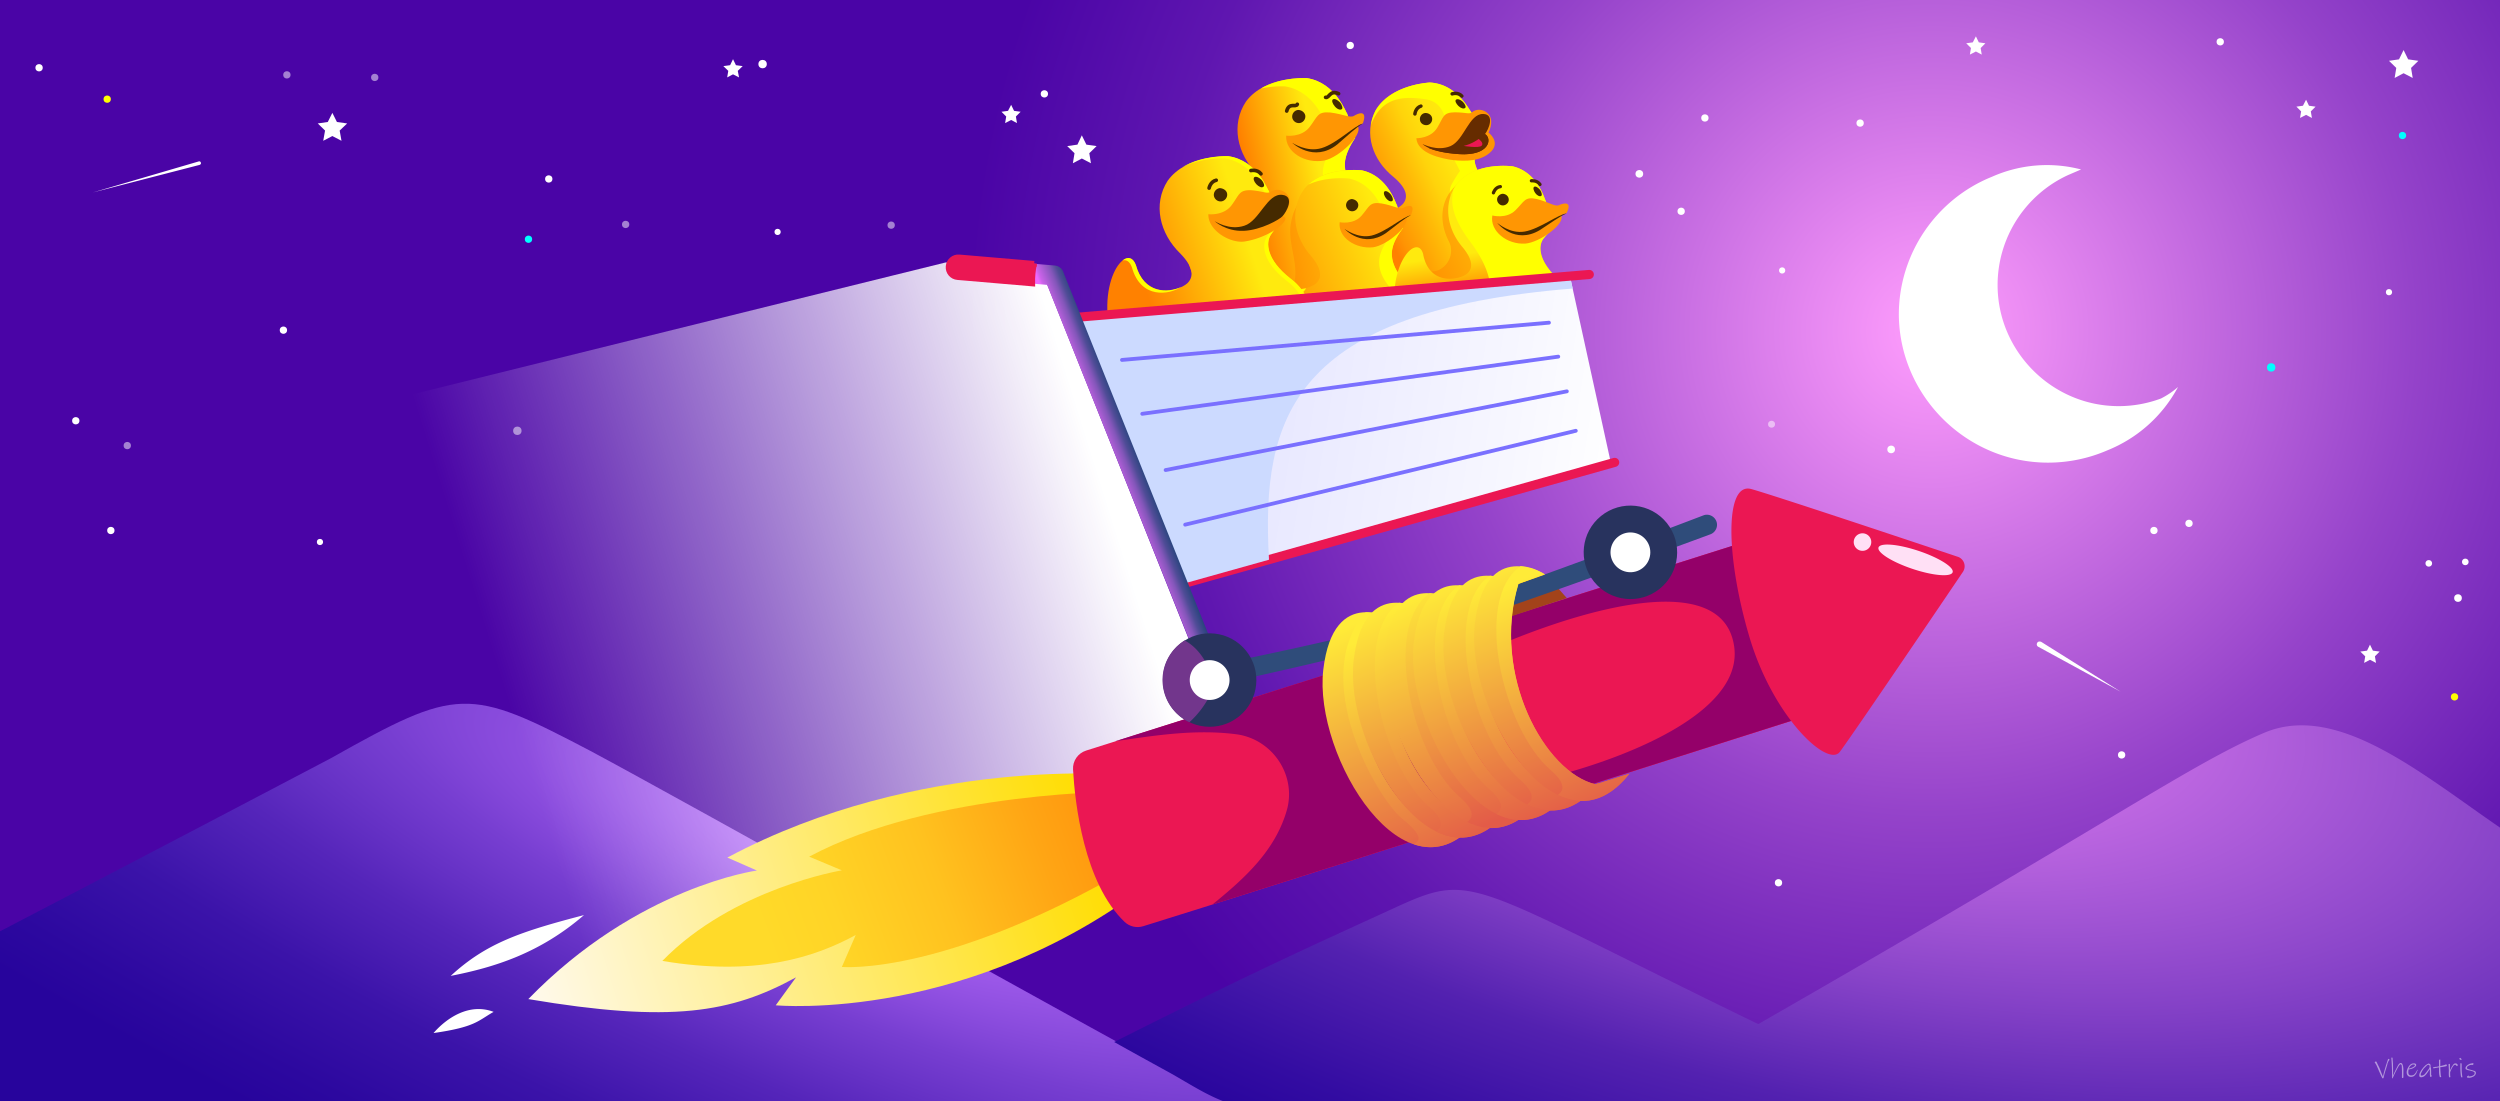 <svg xmlns="http://www.w3.org/2000/svg" fill-rule="evenodd" stroke-linecap="round" stroke-miterlimit="10" clip-rule="evenodd" viewBox="0 0 1369 603">
  <rect x="0" y="0" width="1369" height="603" fill="#808080" stroke="none"/>
  <path fill="url(#_Radial1)" d="M-.7-.2h1370.3v604.4H-.7z"/>
  <path fill="#fff" fill-rule="nonzero" d="M1316.2 27.4l2.5 5.1 5.6.8-4 3.9.9 5.5-5-2.6-4.9 2.6.9-5.5-4-3.9 5.5-.8 2.5-5.1zM182 61.8l2.5 5 5.6.8-4.1 3.9 1 5.6-5-2.6-5 2.6 1-5.6-4-3.9 5.5-.8 2.5-5zm410.4 12.3l2.5 5.1 5.6.8-4 3.9.9 5.5-5-2.6-4.9 2.6.9-5.5-4-3.9 5.6-.8 2.4-5.1zm670.4-19.5l1.6 3.3 3.6.5-2.6 2.6.6 3.6-3.2-1.7-3.3 1.7.6-3.6-2.6-2.6 3.6-.5 1.7-3.3zm35 298.4l1.6 3.3 3.7.5-2.6 2.6.6 3.6-3.3-1.7-3.2 1.7.6-3.6-2.7-2.6 3.7-.5 1.6-3.3zM1082 19.9l1.6 3.3 3.6.5-2.6 2.6.6 3.6-3.2-1.7-3.3 1.7.6-3.6-2.6-2.6 3.6-.5 1.7-3.3zM553.7 57.4l1.6 3.3 3.6.5-2.6 2.6.6 3.6-3.2-1.7-3.3 1.7.6-3.6-2.6-2.6 3.6-.5 1.7-3.3zm-152.3-25l1.6 3.3 3.7.5-2.7 2.6.7 3.6-3.3-1.7-3.2 1.7.6-3.6-2.7-2.6 3.7-.5 1.6-3.3z"/>
  <circle cx="1315.6" cy="74.2" r="2" fill="#0ff"/>
  <circle cx="1215.8" cy="22.9" r="2" fill="#fff"/>
  <circle cx="1018.6" cy="67.4" r="2" fill="#fff"/>
  <circle cx="933.6" cy="64.6" r="2" fill="#fff"/>
  <circle cx="920.6" cy="115.7" r="2" fill="#fff"/>
  <circle cx="21.4" cy="37.1" r="2" fill="#fff"/>
  <circle cx="58.7" cy="54.3" r="2" fill="#ff0"/>
  <circle cx="300.5" cy="98" r="2" fill="#fff"/>
  <circle cx="41.5" cy="230.4" r="2" fill="#fff"/>
  <circle cx="289.4" cy="131" r="2" fill="#0ff"/>
  <circle cx="205.2" cy="42.4" r="2" fill="#fff" fill-opacity=".498"/>
  <circle cx="1344.1" cy="381.6" r="2" fill="#ff0"/>
  <circle cx="488" cy="123.3" r="2" fill="#fff" fill-opacity=".498"/>
  <circle cx="342.6" cy="122.9" r="2" fill="#fff" fill-opacity=".498"/>
  <circle cx="69.7" cy="244" r="2" fill="#fff" fill-opacity=".498"/>
  <circle cx="157.1" cy="41" r="2" fill="#fff" fill-opacity=".498"/>
  <circle cx="571.9" cy="51.4" r="2" fill="#fff"/>
  <circle cx="155.2" cy="180.8" r="2" fill="#fff"/>
  <circle cx="739.4" cy="24.9" r="2" fill="#fff"/>
  <circle cx="60.7" cy="290.5" r="2" fill="#fff"/>
  <circle cx="973.9" cy="483.4" r="2" fill="#fff"/>
  <circle cx="1179.5" cy="290.5" r="2" fill="#fff"/>
  <circle cx="1198.7" cy="286.6" r="2" fill="#fff"/>
  <circle cx="1161.8" cy="413.4" r="2" fill="#fff"/>
  <circle cx="970.1" cy="232.3" r="1.9" fill="#fff" fill-opacity=".498"/>
  <circle cx="1035.6" cy="246.1" r="2.1" fill="#fff"/>
  <circle cx="897.7" cy="95.2" r="2.1" fill="#fff"/>
  <circle cx="1346" cy="327.5" r="2.1" fill="#fff"/>
  <circle cx="1243.7" cy="201.2" r="2.3" fill="#0ff"/>
  <circle cx="283.3" cy="235.9" r="2.3" fill="#fff" fill-opacity=".498"/>
  <circle cx="417.6" cy="35.1" r="2.3" fill="#fff"/>
  <circle cx="1350" cy="307.7" r="1.8" fill="#fff"/>
  <circle cx="1330" cy="308.5" r="1.8" fill="#fff"/>
  <circle cx="425.8" cy="127" r="1.7" fill="#fff"/>
  <circle cx="975.9" cy="148.1" r="1.7" fill="#fff"/>
  <circle cx="1308.2" cy="160" r="1.7" fill="#fff"/>
  <circle cx="175.2" cy="296.8" r="1.7" fill="#fff"/>
  <path fill="url(#_Radial2)" fill-rule="nonzero" d="M323.3 411.2c-66.8-35.1-72.6-35.1-142.3 4.1-99.1 52.1-181.6 95-181.6 95v93.8h673.8c-66.5-35.5-299.1-165.8-349.9-192.9z"/>
  <path fill="url(#_Radial3)" fill-rule="nonzero" d="M1239.6 401.4c-40.2 17.2-80 46.6-276.8 159.4-162.4-78.8-154.8-84-201-62.8-46.2 21.2-72.7 32.9-151.7 72.6a3614.94 3614.94 0 0 0 28.2 15.6c12 6.5 22.3 13.8 34.8 18h696.5V453.6c-43.6-29.8-89.8-69.5-130-52.2z"/>
  <path fill="url(#_Linear4)" fill-rule="nonzero" d="M-50.4 285.4c0-1.5 568.3-141.7 568.3-141.7l53.6 7.2L676.9 415l-42.1 39-512.1 148.4H-50.4v-317z"/>
  <g>
    <g fill-rule="nonzero">
      <path fill="url(#_Linear5)" d="M616.9 424.4s-113.3-11-218.6 45.2l16.2 7.1s-65.3 8.7-125.2 70.4c78.6 13.3 111.3 7.4 146.6-11.9l-11.1 15.3s108.2 10.3 210.4-71.2l-18.3-54.9z"/>
      <path fill="url(#_Linear6)" d="M617.3 433.4s-106.1-.7-174.2 35.7l17.9 7.5s-59.6 9.8-98.3 49.6c50.9 8.6 83.1-1.8 105.9-14.2l-7.6 17.5s59.4 5.6 168.2-60.5l-11.9-35.6z"/>
    </g>
    <path fill="#eb1753" fill-rule="nonzero" d="M1012 384.9S683.6 489.4 626 507.2c-3.6 1.1-7.4.2-10.1-2.3-22.4-21.3-27.3-65.4-28.3-83.5-.3-4.7 2.7-9 7.2-10.4l383.8-121.6 33.4 95.5z"/>
    <path fill="#940069" fill-rule="nonzero" d="M1011.6 383.6l-32.5-93c-.2-.7-1-1.1-1.7-.8l-190.9 60.5c-.5.1-.8.5-.9 1a97.631 97.631 0 0 0-1.9 17.7c0 1 1.1 1.7 2 1.2 37.9-21.5 155.9-69.9 163.9-16.4 8.1 54.1-140.5 84.5-145.3 77.7-.4-.2-.8-.1-1.1 0l-.1.1c-.7.3-1 1.3-.6 1.9 3 4.8 6.3 9.5 9.9 13.9.4.4.9.6 1.5.4l197-62.6c.6-.1.9-.9.7-1.6z"/>
    <path fill="#940069" fill-rule="nonzero" d="M768.8 376.2l14.9-4.9c0-6.9.7-13.9 2.1-20.9l-23.1 7.3v.1l-152 48.1c22.1-3.2 44.3-6.8 67.1-3.7 19 3 32 22 27 41-6.3 22.5-23.1 37.7-41 52.2l98.8-31.3 50.3-15.9c-4.1-5.1-7.9-10.4-11.3-16-12.5 5.6-26.4 10.7-34.9 23 8.5-12.3 22.4-17.4 34.9-23a117.012 117.012 0 0 1-18-60.9l-14.8 4.9z"/>
    <path fill="#eb1753" fill-rule="nonzero" d="M959 267.8c14.7 4.1 113.4 37.2 113.4 37.2a5.51 5.51 0 0 1 3.43 5.095A5.503 5.503 0 0 1 1075 313c-.542.872-59.4 87.8-67.5 98.7-6.5 8.8-36.3-18.6-49.4-62.5-13.1-43.9-13.8-85.4.9-81.4z"/>
    <path fill="#ffe0f5" d="M1028.67 299.805c.911-2.722 10.744-1.889 21.944 1.859 11.201 3.747 19.555 9 18.644 11.721-.91 2.722-10.743 1.889-21.944-1.859-11.2-3.748-19.555-9-18.644-11.721zM1018.08 292.4a4.803 4.803 0 0 1 6.267 2.609 4.802 4.802 0 0 1-2.608 6.267 4.802 4.802 0 0 1-6.267-2.609 4.802 4.802 0 0 1 2.608-6.267z"/>
    <path fill="url(#_Linear7)" fill-rule="nonzero" d="M782.9 45.2s-21.3.9-29.7 15.3c-6.5 12.6-1.6 27.3 10 36.5 7.9 6.7 7.8 11.6 4.9 14.8-4.7 4.8-20.6 10.1-27-6.9-5.8-12.2-21.1 12-6.9 43.3 14.2 31.4 52.8 32.3 81.8 13.4 22.1-12.4 24.6-45.1 4.5-57.1-13.4-8.6-14.3-17.3-12-21.5 2.3-4.2 4.6-7.4 4.6-7.4l-7.7-14.7c-.4.3-7.3-15-22.5-15.7"/>
    <path fill="#ff0" fill-rule="nonzero" d="M754.5 129.8c2.8-3.2 3-7.9-4.4-14.4a16.71 16.71 0 0 1-8.5-9.3l-1.8-3.3c-4.6-4.9-12.1 5.2-11.4 21.9 6.8 14.8 21.6 9.7 26.1 5.1zm65.9-25.3c-13.4-8.6-14.3-17.3-12-21.5 2.3-4.2 4.6-7.4 4.6-7.4l-7.7-14.7c-.3.3-7.1-15-22.3-15.7 0 0-21.3.9-29.7 15.3a26.206 26.206 0 0 0-2.6 7.9c5.3-13.6 15.1-16.4 30.2-14 15.1 2.4 10.6 24.8 10.9 24.5l7.7 14.7s-2.3 3.2-4.6 7.4-1.4 12.9 12 21.5c12.8 7.6 16.4 23.6 11.7 37.4 19.6-13.4 21.1-43.9 1.8-55.4z"/>
    <path fill="#ff8700" fill-opacity=".498" fill-rule="nonzero" d="M820.4 104.5c-5-3.2-8.2-6.4-10.3-9.4-1.6.4-3.3 1-4.9 1.7-15 6-19 21-12 35 5 9-4 20-13 16l-2.6-1.4-6.6 27.5a72.61 72.61 0 0 0 44.9-12.3c22.1-12.4 24.6-45.1 4.5-57.1z"/>
    <path fill="#452a00" fill-rule="nonzero" d="M784.2 64.5c.4 1.8-.8 3.7-2.6 4-1.8.3-3.7-.8-4-2.6-.4-1.8.8-3.7 2.6-4 1.7-.2 3.6.8 4 2.6m16.8-8.8c1.3 1.3 2 3 1.3 3.4-.7.7-2.4.2-3.7-1.1-1.3-1.3-2-2.8-1.3-3.4.9-.7 2.5 0 3.7 1.1"/>
    <path fill="#ff9603" fill-rule="nonzero" d="M775.6 75.7s7.8.2 11.4-5.7c3.6-5.9 3-8.4 9.7-8.5 7 .1 7.8 1.3 9.6-.2 1.8-1.5 6.2-2.2 9.2 1.7 2.7 3.9-.4 9.6-.4 9.6s6.4 4.7 1.8 10c-5.5 6-14.6 5.7-21 5.1-6.3-.8-19.8-3.6-20.3-12"/>
    <path fill="#662c00" fill-rule="nonzero" d="M779 78.9s3.8 4.4 20.1 5.5c16.3 1 18.2-8.2 14.1-11 2-2.5 5.5-10.8-1-11-7.8-.2-10.4 14.3-17.9 17.6-7.4 3.1-15-1.1-15.3-1.1"/>
    <path fill="#662c00" fill-rule="nonzero" d="M813.4 73.5a36.924 36.924 0 0 1-31.8 7.2c2.7 1.4 8 3.1 17.5 3.7 16.1 1 18.2-8 14.3-10.9z"/>
    <path fill="none" stroke="#452a00" stroke-width="1.9" d="M774.8 62.4s.3-3.4 3.3-4.3m17.1-6.7s3.2-1.1 5.3 1.2"/>
    <path fill="url(#_Linear8)" fill-rule="nonzero" d="M715.7 42.8s-22.8-1.5-33.4 12.8c-8.4 12.6-4.9 28.8 6.3 40 7.6 8 6.9 13.2 3.5 16.3-5.6 4.6-23.1 8.4-27.9-10.5-4.7-13.7-23.9 10.3-12.5 45.3 11.5 35 52.5 40.6 85.5 23.8 25-10.6 31.4-45.1 11.5-60.2-13.2-10.8-13-19.6-11.6-24.6 1.4-5.1 5-10.1 5-10.1l-4.4-13.5c-.5.3-5.9-16.8-22-19.3"/>
    <path fill="#ff0" fill-rule="nonzero" d="M652.1 105.9c4.9 18.9 22.3 15.1 27.9 10.5l.8-.8c-6.6.1-13.8-3.1-16.7-14.2-2.3-6.8-8.2-4.3-12.2 4.1l.2.4zm96.5 4.4c-13.2-10.8-13-19.6-11.6-24.6 1.4-5 5-10.1 5-10.1l-4.4-13.5c-.3.3-5.8-16.8-21.9-19.3 0 0-14.1-.9-25.3 5.7 7.3-1.6 13.3-1.2 13.3-1.2 16.1 2.5 21.6 19.6 21.9 19.3l4.4 13.5s-3.6 5-5 10.1-1.6 13.9 11.6 24.6c20 15.1 13.5 49.7-11.5 60.2l-2.8 1.4c5-1.5 10-3.4 14.8-5.9 25-10.5 31.5-45 11.5-60.2z"/>
    <path fill="#ff8700" fill-opacity=".498" fill-rule="nonzero" d="M748.6 110.3a35.699 35.699 0 0 1-10.8-13.1c-14.4 1.9-27.8 9-30.6 23.6-3 12 5 24 1 36a48.001 48.001 0 0 1-14.4 22.5c14 1.4 29.4-1.7 43.3-8.7 25-10.6 31.5-45.1 11.5-60.3z"/>
    <path fill="none" stroke="#452a00" stroke-width="2" d="M704.6 60.8c1.3-4.9 5.1-1.8 5.8-3.7m22.6-5.8c-4.8-2.2-5.1 2.6-7.1 2"/>
    <path fill="#452a00" fill-rule="nonzero" d="M714.8 63.4c.2 2-1.3 3.8-3.2 4-2 .2-3.8-1.3-4-3.2-.2-2 1.3-3.8 3.2-4 1.9 0 3.7 1.3 4 3.2m18.9-7.4c1.3 1.5 1.8 3.5 1 3.8-.8.6-2.5 0-3.8-1.6-1.3-1.5-1.8-3.2-1-3.8 1-.6 2.6.4 3.8 1.6"/>
    <path fill="#ff9603" fill-rule="nonzero" d="M704.3 74.3s8.3 1.1 12.8-4.7c4.5-5.8 4.2-8.6 11.3-8 7.4.9 10.9 3.2 13.1 1.8 2.1-1.3 7.6-3.7 4.8 4.2-2.1.8-2.4 1-2.7 1.6 2.7 4.7-10.3 17-18.4 18.7-10.4 1.9-21.4-4.5-20.9-13.6"/>
    <path fill="#452a00" fill-rule="nonzero" d="M707.6 78.2s11.7 11.2 24.7.9c5.2-4.4 10.4-9.5 14-11.4-4.3.8-14.2 10.9-22.6 13.4-8.2 2.5-15.9-2.9-16.1-2.9"/>
    <g fill-rule="nonzero">
      <path fill="url(#_Linear9)" d="M745.8 93.3s-20.8-2.7-31.4 9.9c-8.4 11.1-6.1 26.2 3.6 37.1 6.6 7.8 5.6 12.6 2.3 15.2-5.4 3.9-21.7 6.4-25.1-11.2-3.6-12.9-22.5 8.1-14 41 8.6 32.9 46 40.3 77.3 26.7 23.5-8.3 31.4-39.7 13.9-54.8-11.6-10.6-10.9-18.7-9.3-23.3 1.6-4.6 5.2-9 5.2-9l-3.3-12.7c-.5.4-4.6-15.7-19.2-18.9"/>
      <path fill="#ff0" d="M688.2 148.9c3.4 17.7 19.7 15.1 25.1 11.2a6.002 6.002 0 0 0 1.9-2.3c-7.1 1.8-17.5.3-20.1-13.4-1.6-5.7-6.1-4.8-10 .8 1.4.2 2.5 1.4 3.1 3.7zm84.1 8.4c-11.6-10.6-10.9-18.7-9.3-23.3 1.6-4.6 5.2-9 5.2-9l-3.3-12.7c-.3.2-4.4-15.8-19.1-19 0 0-18.4-2.3-29.4 7.8 10.4-4.8 22.5-3.3 22.5-3.3 14.7 3.2 18.7 19.3 19.1 19l3.3 12.7s-3.6 4.4-5.2 9-2.3 12.7 9.3 23.3c14.5 12.5 11.6 36.2-3.3 48.7 20.7-10.2 26.8-39 10.2-53.2z"/>
      <path fill="#452a00" d="M743.8 112.2a3.416 3.416 0 0 1-3.2 3.5 3.416 3.416 0 0 1-3.5-3.2 3.416 3.416 0 0 1 3.2-3.5c1.8.2 3.4 1.4 3.5 3.2m17.8-5.7c1.1 1.5 1.5 3.3.7 3.6-.8.5-2.3-.2-3.4-1.7s-1.4-3-.7-3.6c1-.5 2.4.5 3.4 1.7"/>
      <path fill="#ff9603" d="M733.6 121.7s7.6 1.5 12-3.6 4.3-7.7 10.9-6.7c6.8 1.2 9.9 3.5 11.9 2.4s7.2-3 4.2 4.1c-2 .6-2.2.8-2.6 1.3 2.2 4.4-10.5 15.1-18 16.2-9.7 1.1-19.4-5.4-18.4-13.7"/>
      <path fill="#452a00" d="M736.3 125.4s10.1 10.9 22.7 2.2c5-3.7 10.1-8.2 13.6-9.7-4 .5-13.7 9.2-21.5 11.1-7.8 1.8-14.5-3.6-14.8-3.6"/>
    </g>
    <g>
      <path fill="url(#_Linear10)" fill-rule="nonzero" d="M672.6 85.6s-22.8-1.1-33.2 13.4c-8.2 12.8-4.4 28.9 7 39.9 7.7 7.9 7.1 13.1 3.7 16.3-5.5 4.7-22.9 8.8-28.1-10-5-13.6-23.7 10.7-11.7 45.5s53.1 39.7 85.9 22.4c24.8-11 30.7-45.6 10.4-60.4-13.4-10.5-13.6-19.9-10.7-24.1 2.9-4.3 5.6-7.5 5.6-7.5l-6.8-16.4c-.2.1-6-16.9-22.1-19.1"/>
      <path fill="#ff0" fill-rule="nonzero" d="M619.8 146.3c4.9 17.8 20.7 15.1 27.1 10.8-7.3 3.4-20.5 3.9-24.9-12-1.6-4.3-4.5-4.8-7.4-2.4 2.1-.7 4 .4 5.2 3.6zm86.9 6.2c-13.4-10.5-13.6-19.9-10.7-24.1 2.9-4.3 5.6-7.5 5.6-7.5l-6.8-16.4c-.3.3-6.1-16.7-22.2-19 0 0-14.1-.7-25.2 6.1 10.7-5.5 23-4.9 23-4.9 16.1 2.2 21.9 19.3 22.2 19l6.8 16.4s-2.7 3.2-5.6 7.5c-2.9 4.3-2.7 13.6 10.7 24.1 19 13.9 14.9 45.4-6.2 58.2 23-11.8 28-45 8.4-59.4z"/>
      <path fill="#452a00" fill-rule="nonzero" d="M672 106.2c.2 2-1.2 3.8-3.2 4.1-2 .2-3.8-1.2-4.1-3.2-.2-2 1.2-3.8 3.2-4.1 2 .1 3.9 1.3 4.1 3.2m18.8-7.7c1.3 1.5 1.9 3.4 1 3.8-.8.7-2.5 0-3.9-1.5-1.3-1.5-1.8-3.1-1-3.8 1.1-.6 2.7.3 3.9 1.5"/>
      <path fill="#ff9603" fill-rule="nonzero" d="M661.7 117.3s8.3 1 12.7-4.9c4.4-5.9 4-8.6 11.2-8.2 7.4.8 8.2 2.1 10.3.7a7.105 7.105 0 0 1 3.507-.927 7.11 7.11 0 0 1 6.193 3.627c2.5 4.5-3.5 10.9-3.5 10.9s4 .1 0 4.2c-4 4.2-12.6 8.3-20.3 9.5-7.6 1.4-20.4-5.8-20.1-14.9"/>
      <path fill="#452a00" fill-rule="nonzero" d="M665.1 121.1s6.1 5.7 15.9 5.3c9.8-.4 19.9-6.4 21.2-7.9 2.4-2.5 6.9-11 0-11.8-8.3-1-12.5 14.3-20.8 16.9-8.4 2.8-16.1-2.5-16.3-2.5"/>
      <path fill="none" stroke="#452a00" stroke-width="2" d="M662.1 103s.7-3.6 3.9-4.3m19-5.3s3.5-.8 5.5 1.8"/>
    </g>
    <g>
      <path fill="url(#_Linear11)" fill-rule="nonzero" d="M828.3 91.1s-19.8-2.8-30.1 9.1c-8.2 10.5-6.2 24.9 2.9 35.4 6.1 7.5 5.2 12 2 14.5-5.2 3.6-20.7 5.9-23.8-11-3.3-12.3-21.6 7.4-13.9 38.9 7.8 31.4 43.3 38.9 73.3 26.4 22.5-7.6 30.4-37.4 13.9-52-10.9-10.3-10.3-18.4-7.4-21.9a98.044 98.044 0 0 1 5.5-6.1l-4.6-14.9c-.2.2-3.8-15.1-17.8-18.4"/>
      <path fill="#ff0" fill-rule="nonzero" d="M852.8 152.4c-10.9-10.3-10.3-18.4-7.4-21.9a98.044 98.044 0 0 1 5.5-6.1l-4.6-14.9c-.3.2-4-15.1-17.9-18.4 0 0-19.8-2.8-30.1 9.1-.9 1.2-1.7 2.4-2.4 3.7-.7 3.8-3.1 12.2 9 28.2 12.1 16.1 15 30.1 6.4 43.7a85.608 85.608 0 0 1-27.6 27.3c15 9.1 36.2 9.2 55.1 1.3 22.6-7.7 30.5-37.4 14-52z"/>
      <path fill="#452a00" fill-rule="nonzero" d="M826.2 109.2c.1 1.7-1.4 3.2-3.1 3.3-1.7.1-3.2-1.4-3.3-3.1-.1-1.7 1.4-3.2 3.1-3.3 1.7.1 3.2 1.3 3.3 3.1m17.1-5.3c1 1.4 1.3 3.2.6 3.4-.7.5-2.2-.2-3.2-1.6-1-1.4-1.3-2.9-.6-3.4.9-.5 2.1.4 3.2 1.6"/>
      <path fill="none" stroke="#452a00" stroke-width="1.8" d="M817.8 105.6s.9-3.1 3.8-3.4m17-3.2s3.1-.4 4.7 2"/>
      <path fill="#ff9603" fill-rule="nonzero" d="M817.2 118s7.7 2.1 12.7-2.9c5-4.9 5-7.6 11.7-6.1 6.9 1.8 10 4.4 12.2 3.3 2.1-1 7.6-2.5 4 4.5-2.1.5-2.4.6-2.8 1.2 2 4.8-11.9 14.8-19.8 15.4-10 .6-19.5-6.9-18-15.4"/>
      <path fill="#452a00" fill-rule="nonzero" d="M819.9 122.1s9.6 12.1 23.3 3.9c5.5-3.5 11-7.7 14.7-9.1-4.2.2-14.8 8.5-23 9.9-8.2 1.4-14.8-4.7-15-4.7"/>
    </g>
    <g>
      <path fill="url(#_Linear12)" fill-rule="nonzero" d="M882.2 253.9l-237.3 66.6L586.6 174l272.9-23.7 22.7 103.6z"/>
      <path fill="none" stroke="#eb1753" stroke-width="5" d="M644.9 320.5l239.3-67.3"/>
      <path fill="#ccdaff" fill-rule="nonzero" d="M861.2 158l-1.7-7.7-273 23.7 58.4 146.5 50-14c-4.4-78.1 12.6-136.1 166.3-148.5z"/>
      <path fill="#eb1753" fill-rule="nonzero" stroke="#eb1753" stroke-width="5" d="M586.6 174l283.7-23.7"/>
      <path fill="none" stroke="#7a70ff" stroke-linejoin="round" stroke-width="2.1" d="M614.4 197.1l233.8-20.4m-222.7 49.9l227.8-31.3m-215 62.1L858 214.3m-209 73l213.9-51.4"/>
      <path fill="url(#_Linear13)" fill-rule="nonzero" d="M662.4 368.9a5.51 5.51 0 0 1-5.1-3.5L573.4 156l-49.1-4.2a5.518 5.518 0 0 1-4.465-5.402c0-2.966 2.4-5.425 5.365-5.498l52.4 4.5c2.1.2 3.9 1.5 4.6 3.4l85.1 212.5c1.1 2.8-.2 6-3.1 7.2-.4.3-1.1.4-1.8.4z"/>
      <path fill="#eb1753" fill-rule="nonzero" stroke="#eb1753" stroke-width="3" d="M566.3 144.4l-41-3.5c-3-.3-5.7 2-5.9 5-.3 3 2 5.7 5 5.9l40.9 3.5c-.1-3.6.3-7.3 1-10.9z"/>
      <path fill="#a3431a" fill-rule="nonzero" d="M830.4 318.4c-1.4.9-10.2 4.7-5.1 19.8l32.7-10.7s-8.3-9-10.4-12.9l-17.2 3.8z"/>
      <path fill="#2f4c7a" fill-rule="nonzero" d="M655.2 377.3a5.513 5.513 0 0 1-5.3-3.9c-.9-2.9.8-6 3.7-6.9 0 0 82.849-16.121 123.18-28.3 46.583-14.067 156.32-56.1 156.32-56.1 2.9-.9 6 .8 6.9 3.7.9 2.9-.8 6-3.7 6.9 0 0-110.102 40.777-156.686 54.844C739.305 359.716 656.8 377.1 656.8 377.1l-1.6.2z"/>
      <path fill="#28335e" d="M646.324 352.477c10.996-8.873 27.127-7.149 35.999 3.847 8.873 10.996 7.149 27.127-3.847 35.999-10.996 8.873-27.127 7.149-35.999-3.847-8.873-10.996-7.149-27.127 3.847-35.999z"/>
      <path fill="#72368c" fill-rule="nonzero" d="M661.8 382.2c5.3-10.7-2.8-26.1-13.1-31.5a25.526 25.526 0 0 0-12.104 21.698A25.537 25.537 0 0 0 651.3 395.5c4.2-3.8 7.7-8.2 10.5-13.3z"/>
      <path fill="#fff" d="M655.555 363.917c4.682-3.778 11.55-3.044 15.328 1.638 3.778 4.682 3.044 11.55-1.638 15.328-4.682 3.778-11.55 3.044-15.328-1.638-3.778-4.682-3.044-11.55 1.638-15.328z"/>
      <path fill="#28335e" d="M876.739 282.536c10.996-8.872 27.127-7.148 35.999 3.848 8.873 10.995 7.149 27.126-3.847 35.998-10.996 8.873-27.126 7.149-35.999-3.847-8.873-10.996-7.149-27.126 3.847-35.999z"/>
      <path fill="#fff" d="M885.97 293.977c4.682-3.778 11.55-3.044 15.328 1.638 3.778 4.681 3.044 11.549-1.638 15.327-4.682 3.778-11.55 3.044-15.328-1.638-3.778-4.682-3.044-11.55 1.638-15.327z"/>
    </g>
    <path fill="#eb1753" fill-rule="nonzero" d="M801.5 79.9s8.3 1.4 9.8-.1c1.6-1.5-1.6-3.7-1.6-3.7s-3.4 2.7-8.2 3.8z"/>
    <g fill-rule="nonzero">
      <path fill="url(#_Linear14)" d="M763.526 339.754s-33.271-20.723-38.879 26.901c-5.609 47.625 45.913 131.468 84.507 82.322l-18.441 5.894c-27.852-6.369-58.271-60.173-43.252-109.794l16.065-5.323z"/>
      <path fill="url(#_Linear15)" d="M790.618 454.775c-27.853-6.369-58.176-60.172-43.252-109.793l16.16-5.228s-7.32-4.563-15.685-4.468c-31.655 36.312 6.464 101.999 19.677 112.74 13.214 10.742 9.126 12.453 6.845 14.354 11.597 3.898 23.765.761 34.791-13.403l-18.536 5.798z"/>
      <path fill="url(#_Linear16)" d="M780.161 334.525s-33.27-20.723-38.879 26.902c-5.608 47.625 45.914 131.467 84.508 82.322l-18.442 5.893c-27.852-6.369-58.271-60.172-43.252-109.793l16.065-5.324z"/>
      <path fill="url(#_Linear17)" d="M807.253 449.547c-27.852-6.369-58.271-60.172-43.252-109.793l16.16-5.229s-6.369-3.992-13.973-4.467c-26.332 17.871-9.887 89.26 16.54 111.789 9.886 8.651 5.704 12.168 3.802 13.499 12.833 6.274 26.712 4.373 39.26-11.597l-18.537 5.798z"/>
      <path fill="url(#_Linear18)" d="M796.987 329.297s-33.271-20.723-38.879 26.902c-5.609 47.625 45.913 131.467 84.507 82.321l-18.441 5.894c-27.853-6.369-58.272-60.173-43.252-109.794l16.065-5.323z"/>
      <path fill="url(#_Linear19)" d="M824.079 444.319c-27.853-6.369-58.272-60.173-43.252-109.794l16.16-5.228s-6.369-3.992-13.974-4.468c-26.331 17.871-9.886 89.261 16.54 111.79 9.887 8.651 5.704 12.168 3.803 13.499 12.833 6.273 26.712 4.372 39.259-11.598l-18.536 5.799z"/>
      <path fill="url(#_Linear20)" d="M813.052 324.924s-33.271-20.628-38.879 26.997c-5.514 47.625 46.103 131.372 84.602 82.132l-18.441 5.893c-27.852-6.369-58.271-60.077-43.442-109.698l16.16-5.324z"/>
      <path fill="url(#_Linear21)" d="M840.144 439.946c-27.853-6.369-58.272-60.172-43.252-109.793l16.16-5.229s-6.369-3.992-13.974-4.467c-26.331 17.871-9.886 89.26 16.54 111.789 9.887 8.651 5.704 12.168 3.803 13.499 12.833 6.274 26.712 4.373 39.259-11.597-.095-.095-11.977 3.707-18.536 5.798z"/>
      <path fill="url(#_Linear22)" d="M829.687 319.696s-33.271-20.628-38.879 26.997c-5.609 47.625 46.104 131.372 84.603 82.131l-18.442 5.894c-27.852-6.369-58.271-60.078-43.442-109.699l16.16-5.323z"/>
      <path fill="url(#_Linear23)" d="M856.969 434.718c-27.852-6.369-58.271-60.173-43.252-109.794l16.16-5.228s-6.369-3.992-13.973-4.468c-26.332 17.871-9.887 89.261 16.54 111.79 9.886 8.651 5.704 12.168 3.802 13.499 12.833 6.273 26.712 4.372 39.26-11.598l-18.537 5.799z"/>
      <path fill="url(#_Linear24)" d="M846.181 314.577s-32.939-20.737-38.547 26.888c-5.609 47.624 46.103 131.372 84.602 82.131l-18.441 5.894c-27.853-6.369-57.272-60.078-42.442-109.699l14.828-5.214z"/>
      <path fill="url(#_Linear25)" d="M873.795 429.49c-27.853-6.369-57.272-60.173-42.252-109.794l14.16-5.228s-5.369-3.993-12.974-4.468c-26.331 17.871-9.886 89.261 16.541 111.79 9.886 8.65 5.703 12.167 3.802 13.498 12.833 6.274 26.712 4.373 39.259-11.597l-18.536 5.799z"/>
    </g>
  </g>
  <path fill="#fff" fill-rule="nonzero" d="M1117.8 351.5l43.5 27.3-45.1-24.6a1.502 1.502 0 0 1-.6-2.2c.3-.7 1.3-.9 2.2-.5-.1 0-.1 0 0 0zM109.3 90.3l-58.5 15.1 58-17a.903.903 0 0 1 1.2.7c.2.4-.1 1-.7 1.2zm210.5 410.8c-34.4 9-53.4 15.2-73 33.3 24-4.7 48.8-12.4 73-33.3zm-49.5 53c-13.3-5.1-25.8 3.4-32.9 11.6 22.9-3.3 24.1-6.6 32.9-11.6zM1183.4 218.2a66.303 66.303 0 0 1-23.217 4.198c-36.371 0-66.3-29.929-66.3-66.3 0-25.815 15.078-49.38 38.517-60.198l7.2-3.1a74.012 74.012 0 0 0-48.8 4c-30.747 12.379-50.996 42.355-51 75.5.358 44.57 37.126 81.044 81.697 81.044A81.704 81.704 0 0 0 1154 246.6a76.019 76.019 0 0 0 38.7-34.7c-2.8 2.5-6 4.6-9.3 6.3z"/>
  <path fill="#fff" fill-opacity=".498" fill-rule="nonzero" d="M1308.5 580.4l-.2.2-.4.6-.5 1.1c0 .5-.3 1.2-.5 2l-.5 1.6a41.373 41.373 0 0 0-1.2 4.5l-.6.1-.6-1.2a300.616 300.616 0 0 1-2.6-5.9l-.7-1.2c-.2-.2-.3-.3-.3-.5l.2-.3.4-.1h.2l.2.2.6 1.3 1 2 1.2 3.1.7 1.7.3-1.4c.728-2.764 1.562-5.5 2.5-8.2l.4-.2.3.3.1.3zm7.6 9.5l-.1.3-.3.1h-.3l-.1-.2v-1a75.247 75.247 0 0 0-.1-5.6c-.2-.4-.4-.7-.6-.7-.5 0-1 .8-1.8 2.3a61.433 61.433 0 0 0-2.6 5.4c-.2 0-.3 0-.3-.2a133.49 133.49 0 0 0-.4-11.1l.4-.1c.2 0 .3.3.3 1l.2 2.4v.5a80.028 80.028 0 0 1 0 6 75.558 75.558 0 0 1 2.8-5.7c.5-.8 1-1.2 1.5-1.2.4 0 .7.3 1 1 .2.6.4 1.5.4 2.8v4zm7.6-4.1c.1 0 .2 0 .2.2l-.5 1.2c-.2.7-.6 1.2-1.2 1.8-.5.5-1.2.7-2 .7-.6 0-1.2-.2-1.6-.6-.4-.4-.7-1-.7-1.8s.2-1.6.6-2.4c.4-.8.8-1.4 1.4-1.9.6-.5 1.2-.7 1.8-.7.4 0 .7 0 1 .2.3.2.4.4.4.7 0 .4-.2.7-.6 1-.4.4-1 .7-1.6 1l-2 .5-.1 1.4c0 .6.1 1 .4 1.4.3.3.7.4 1.2.4.8 0 1.4-.2 1.9-.8a8.004 8.004 0 0 0 1.3-2.1l.1-.2zm-1.3-2.4c0-.2 0-.3-.2-.4l-.6-.1c-.4 0-.8.1-1.1.4a3.507 3.507 0 0 0-1.4 1.8c.5 0 1-.2 1.5-.4s1-.4 1.3-.7c.3-.2.5-.4.5-.6zm9 5.3l.2.4-.1.4-.4.3c-.1 0-.3-.1-.3-.3l-.2-.8V586l-.1-.5-1.3 2a8.021 8.021 0 0 1-1.5 1.7 2.998 2.998 0 0 1-2 .7 1.003 1.003 0 0 1-.7-.3c-.2-.2-.2-.5-.2-.8 0-.4.1-1 .5-1.7a14.001 14.001 0 0 1 3.1-3.9l1-.6.5-.2c.2 0 .3 0 .5.2.2 0 .3.2.5.4l.1.6c0 .3 0 .6-.2 1l.2-.2c.2 0 .2.2.2.5.059.732.092 1.466.1 2.2v1.7l.1-.1zm-5.4.3c.5 0 1-.2 1.6-.6a31.112 31.112 0 0 0 2.7-3.5l.2-1-.2-.6a.6.6 0 0 0-.5-.2c-.3 0-.6.1-1 .5l-1.5 1.5c-.5.7-.9 1.3-1.2 2-.4.6-.5 1-.5 1.4 0 .3.1.5.4.5zm13.9-5.6c0 .1 0 .3-.2.4l-.8.2-1.6.3-1 .1c.041 1.537.141 3.071.3 4.6l.2.5c0 .1 0 .2-.2.3l-.4.1h-.1l-.1-.2-.2-.8a15.164 15.164 0 0 1-.2-2.7v-1.7c-.907.128-1.808.294-2.7.5h-.4a.302.302 0 0 1-.1-.3v-.3h.5l.7-.2h.6l1.4-.3v-.9a25.65 25.65 0 0 1 0-2v-.5c.2-.2.3-.3.5-.3h.2v3.6a51.196 51.196 0 0 0 2.9-.8l.2-.2s.2 0 .3.2l.2.4zm6-.1s0 .2-.2.3l-.3.2-.2-.1-.2-.3-.3-.3a.698.698 0 0 0-.4 0c-.3 0-.7.3-1.2 1.1s-1 1.8-1.4 3v1.6l.1.6v.4l-.4.2c-.2 0-.3-.3-.4-.7a23.833 23.833 0 0 1 0-3 63.265 63.265 0 0 0-.2-3.4c0-.2.2-.3.5-.3.1 0 .3 0 .3.2v3.3l1-2 1-1.4c.4-.3.7-.4 1-.4l.6.1.5.4.2.5zm2.1-3.2c0 .2-.2.3-.5.3l-.5-.2-.3-.4c0-.1 0-.2.2-.3l.3-.2h.1l.3.3c.149.153.283.321.4.5zm.4 9.6c0 .1 0 .2-.2.3h-.3l-.3-.6a31.67 31.67 0 0 1-.3-5c-.003-.667-.003-1.333 0-2l.2-.2c.2 0 .4.1.5.3v2.9c.016 1.442.149 2.88.4 4.3zm7.4-2.1c0 .4-.2.8-.5 1.2-.4.5-.9.8-1.5 1-.6.3-1.2.4-1.8.4l-.9-.1c-.2-.1-.2-.2-.2-.4 0 0 0-.2.3-.4l.5-.4.2.1-.1.1v.1l.1.2h.5c.835 0 1.646-.282 2.3-.8.3-.3.4-.6.4-.9 0-.2 0-.4-.2-.6l-.7-.4a27.213 27.213 0 0 0-2.8-.7l-1-.4a.799.799 0 0 1-.3-.7c0-.5.3-1 .8-1.4.4-.4 1-.7 1.6-1l1.4-.3c.4 0 .6.1.6.3 0 .2 0 .3-.2.4 0 .2-.2.3-.3.3l-.2-.1h-.2l-1 .1-1.2.6c-.3.3-.5.6-.5 1 0 .2.1.4.4.5.646.263 1.316.464 2 .6l1.9.6c.4.2.6.6.6 1v.1z"/>
  <defs>
    <radialGradient id="_Radial1" cx="0" cy="0" r="1" gradientTransform="translate(1057.3 181.4) scale(527.34)" gradientUnits="userSpaceOnUse">
      <stop offset="0" stop-color="#ff9dfd"/>
      <stop offset="0" stop-color="#ff9dfd"/>
      <stop offset=".1" stop-color="#eb8cf3"/>
      <stop offset=".5" stop-color="#9543ca"/>
      <stop offset=".8" stop-color="#5f16b0"/>
      <stop offset="1" stop-color="#4a04a6"/>
    </radialGradient>
    <radialGradient id="_Radial2" cx="0" cy="0" r="1" gradientTransform="matrix(-98.839 237.019 -881.745 -367.725 468.2 475.6)" gradientUnits="userSpaceOnUse">
      <stop offset="0" stop-color="#bd70ff"/>
      <stop offset="0" stop-color="#bd70ff"/>
      <stop offset=".1" stop-color="#a45eee"/>
      <stop offset=".3" stop-color="#773ed1"/>
      <stop offset=".5" stop-color="#5525ba"/>
      <stop offset=".7" stop-color="#3b13a9"/>
      <stop offset=".9" stop-color="#2c089f"/>
      <stop offset="1" stop-color="#27049c"/>
    </radialGradient>
    <radialGradient id="_Radial3" cx="0" cy="0" r="1" gradientTransform="matrix(-88.927 340.199 -777.905 -203.346 987.9 349.4)" gradientUnits="userSpaceOnUse">
      <stop offset="0" stop-color="#fd91ff"/>
      <stop offset="0" stop-color="#fd91ff"/>
      <stop offset=".2" stop-color="#ce72e9"/>
      <stop offset=".5" stop-color="#8743c8"/>
      <stop offset=".7" stop-color="#5321b0"/>
      <stop offset=".9" stop-color="#330ca2"/>
      <stop offset="1" stop-color="#27049c"/>
    </radialGradient>
    <linearGradient id="_Linear4" x2="1" gradientTransform="scale(-346.757) rotate(-17.6 460.732 -66.597)" gradientUnits="userSpaceOnUse">
      <stop offset="0" stop-color="#fff"/>
      <stop offset="1" stop-color="#fff" stop-opacity="0"/>
    </linearGradient>
    <linearGradient id="_Linear5" x2="1" gradientTransform="rotate(-17.3 465917.079 -71241.446) scale(333.271)" gradientUnits="userSpaceOnUse">
      <stop offset="0" stop-color="#fffaf1"/>
      <stop offset="1" stop-color="#fd0"/>
    </linearGradient>
    <linearGradient id="_Linear6" x2="1" gradientTransform="scale(199.068) rotate(-20.3 1218.725 -221.3)" gradientUnits="userSpaceOnUse">
      <stop offset="0" stop-color="#ffda29"/>
      <stop offset="0" stop-color="#ffda29"/>
      <stop offset=".2" stop-color="#ffd426"/>
      <stop offset=".5" stop-color="#ffc21f"/>
      <stop offset=".8" stop-color="#ffa514"/>
      <stop offset="1" stop-color="#ff950d"/>
    </linearGradient>
    <linearGradient id="_Linear7" x2="1" gradientTransform="scale(-59.224) rotate(-25.6 89.04 6.705)" gradientUnits="userSpaceOnUse">
      <stop offset="0" stop-color="#ffea0e"/>
      <stop offset=".2" stop-color="#ffe40d"/>
      <stop offset=".4" stop-color="#ffd40b"/>
      <stop offset=".6" stop-color="#ffb907"/>
      <stop offset=".9" stop-color="#ff9403"/>
      <stop offset="1" stop-color="#ff8100"/>
    </linearGradient>
    <linearGradient id="_Linear8" x2="1" gradientTransform="scale(-38.873) rotate(-12.5 173.28 62.48)" gradientUnits="userSpaceOnUse">
      <stop offset="0" stop-color="#ffea0e"/>
      <stop offset="1" stop-color="#ff8100"/>
    </linearGradient>
    <linearGradient id="_Linear9" x2="1" gradientTransform="rotate(158.6 -331.598 -3562.229) scale(79.666)" gradientUnits="userSpaceOnUse">
      <stop offset="0" stop-color="#ffea0e"/>
      <stop offset="1" stop-color="#ff8100"/>
    </linearGradient>
    <linearGradient id="_Linear10" x2="1" gradientTransform="rotate(162 -87.428 -2524.477) scale(61.99)" gradientUnits="userSpaceOnUse">
      <stop offset="0" stop-color="#ffea0e"/>
      <stop offset="1" stop-color="#ff8100"/>
    </linearGradient>
    <linearGradient id="_Linear11" x2="1" gradientTransform="scale(23.705) rotate(81.4 -39.135 -22.682)" gradientUnits="userSpaceOnUse">
      <stop offset="0" stop-color="#ffea0e"/>
      <stop offset="1" stop-color="#ff8100"/>
    </linearGradient>
    <linearGradient id="_Linear12" x2="1" gradientTransform="scale(-298.483) rotate(8.9 -961.615 -94.647)" gradientUnits="userSpaceOnUse">
      <stop offset="0" stop-color="#fff"/>
      <stop offset=".2" stop-color="#f7f7ff"/>
      <stop offset=".7" stop-color="#e6e6ff"/>
      <stop offset="1" stop-color="#e0e0ff"/>
    </linearGradient>
    <linearGradient id="_Linear13" x2="1" gradientTransform="matrix(15.585 -6.108 6.108 15.585 1467 2445.76)" gradientUnits="userSpaceOnUse">
      <stop offset="0" stop-color="#ed69ff"/>
      <stop offset="0" stop-color="#ed69ff"/>
      <stop offset=".1" stop-color="#cb63e9"/>
      <stop offset=".5" stop-color="#8456ba"/>
      <stop offset=".7" stop-color="#504c97"/>
      <stop offset=".9" stop-color="#304682"/>
      <stop offset="1" stop-color="#24447a"/>
    </linearGradient>
    <linearGradient id="_Linear14" x2="1" gradientTransform="rotate(65.7 -35120.942 -22001.186) scale(138.005)" gradientUnits="userSpaceOnUse">
      <stop offset="0" stop-color="#ffeb38"/>
      <stop offset="1" stop-color="#e35b48"/>
    </linearGradient>
    <linearGradient id="_Linear15" x2="1" gradientTransform="matrix(56.078 124.2 -124.2 56.078 -40194.2 18835.4)" gradientUnits="userSpaceOnUse">
      <stop offset="0" stop-color="#ffeb38"/>
      <stop offset="1" stop-color="#e35b48"/>
    </linearGradient>
    <linearGradient id="_Linear16" x2="1" gradientTransform="rotate(65.7 -34519.833 -21616.552) scale(138.005)" gradientUnits="userSpaceOnUse">
      <stop offset="0" stop-color="#ffeb38"/>
      <stop offset="1" stop-color="#e35b48"/>
    </linearGradient>
    <linearGradient id="_Linear17" x2="1" gradientTransform="scale(135.507) rotate(65.7 -250.113 -156.487)" gradientUnits="userSpaceOnUse">
      <stop offset="0" stop-color="#ffeb38"/>
      <stop offset="1" stop-color="#e35b48"/>
    </linearGradient>
    <linearGradient id="_Linear18" x2="1" gradientTransform="rotate(65.7 -33918.187 -21223.269) scale(138.005)" gradientUnits="userSpaceOnUse">
      <stop offset="0" stop-color="#ffeb38"/>
      <stop offset="1" stop-color="#e35b48"/>
    </linearGradient>
    <linearGradient id="_Linear19" x2="1" gradientTransform="scale(135.507) rotate(65.7 -245.69 -153.69)" gradientUnits="userSpaceOnUse">
      <stop offset="0" stop-color="#ffeb38"/>
      <stop offset="1" stop-color="#e35b48"/>
    </linearGradient>
    <linearGradient id="_Linear20" x2="1" gradientTransform="rotate(65.7 -33419.005 -20902.182) scale(138.005)" gradientUnits="userSpaceOnUse">
      <stop offset="0" stop-color="#ffeb38"/>
      <stop offset="1" stop-color="#e35b48"/>
    </linearGradient>
    <linearGradient id="_Linear21" x2="1" gradientTransform="scale(135.507) rotate(65.7 -242.116 -151.285)" gradientUnits="userSpaceOnUse">
      <stop offset="0" stop-color="#ffeb38"/>
      <stop offset="1" stop-color="#e35b48"/>
    </linearGradient>
    <linearGradient id="_Linear22" x2="1" gradientTransform="rotate(65.7 -32817.768 -20514.12) scale(138.005)" gradientUnits="userSpaceOnUse">
      <stop offset="0" stop-color="#ffeb38"/>
      <stop offset="1" stop-color="#e35b48"/>
    </linearGradient>
    <linearGradient id="_Linear23" x2="1" gradientTransform="scale(135.507) rotate(65.7 -237.764 -148.457)" gradientUnits="userSpaceOnUse">
      <stop offset="0" stop-color="#ffeb38"/>
      <stop offset="1" stop-color="#e35b48"/>
    </linearGradient>
    <linearGradient id="_Linear24" x2="1" gradientTransform="rotate(65.7 -32214.54 -20122.297) scale(138.005)" gradientUnits="userSpaceOnUse">
      <stop offset="0" stop-color="#ffeb38"/>
      <stop offset="1" stop-color="#e35b48"/>
    </linearGradient>
    <linearGradient id="_Linear25" x2="1" gradientTransform="rotate(65.7 -31629.025 -19728.767) scale(135.509)" gradientUnits="userSpaceOnUse">
      <stop offset="0" stop-color="#ffeb38"/>
      <stop offset="1" stop-color="#e35b48"/>
    </linearGradient>
  </defs>
</svg>
